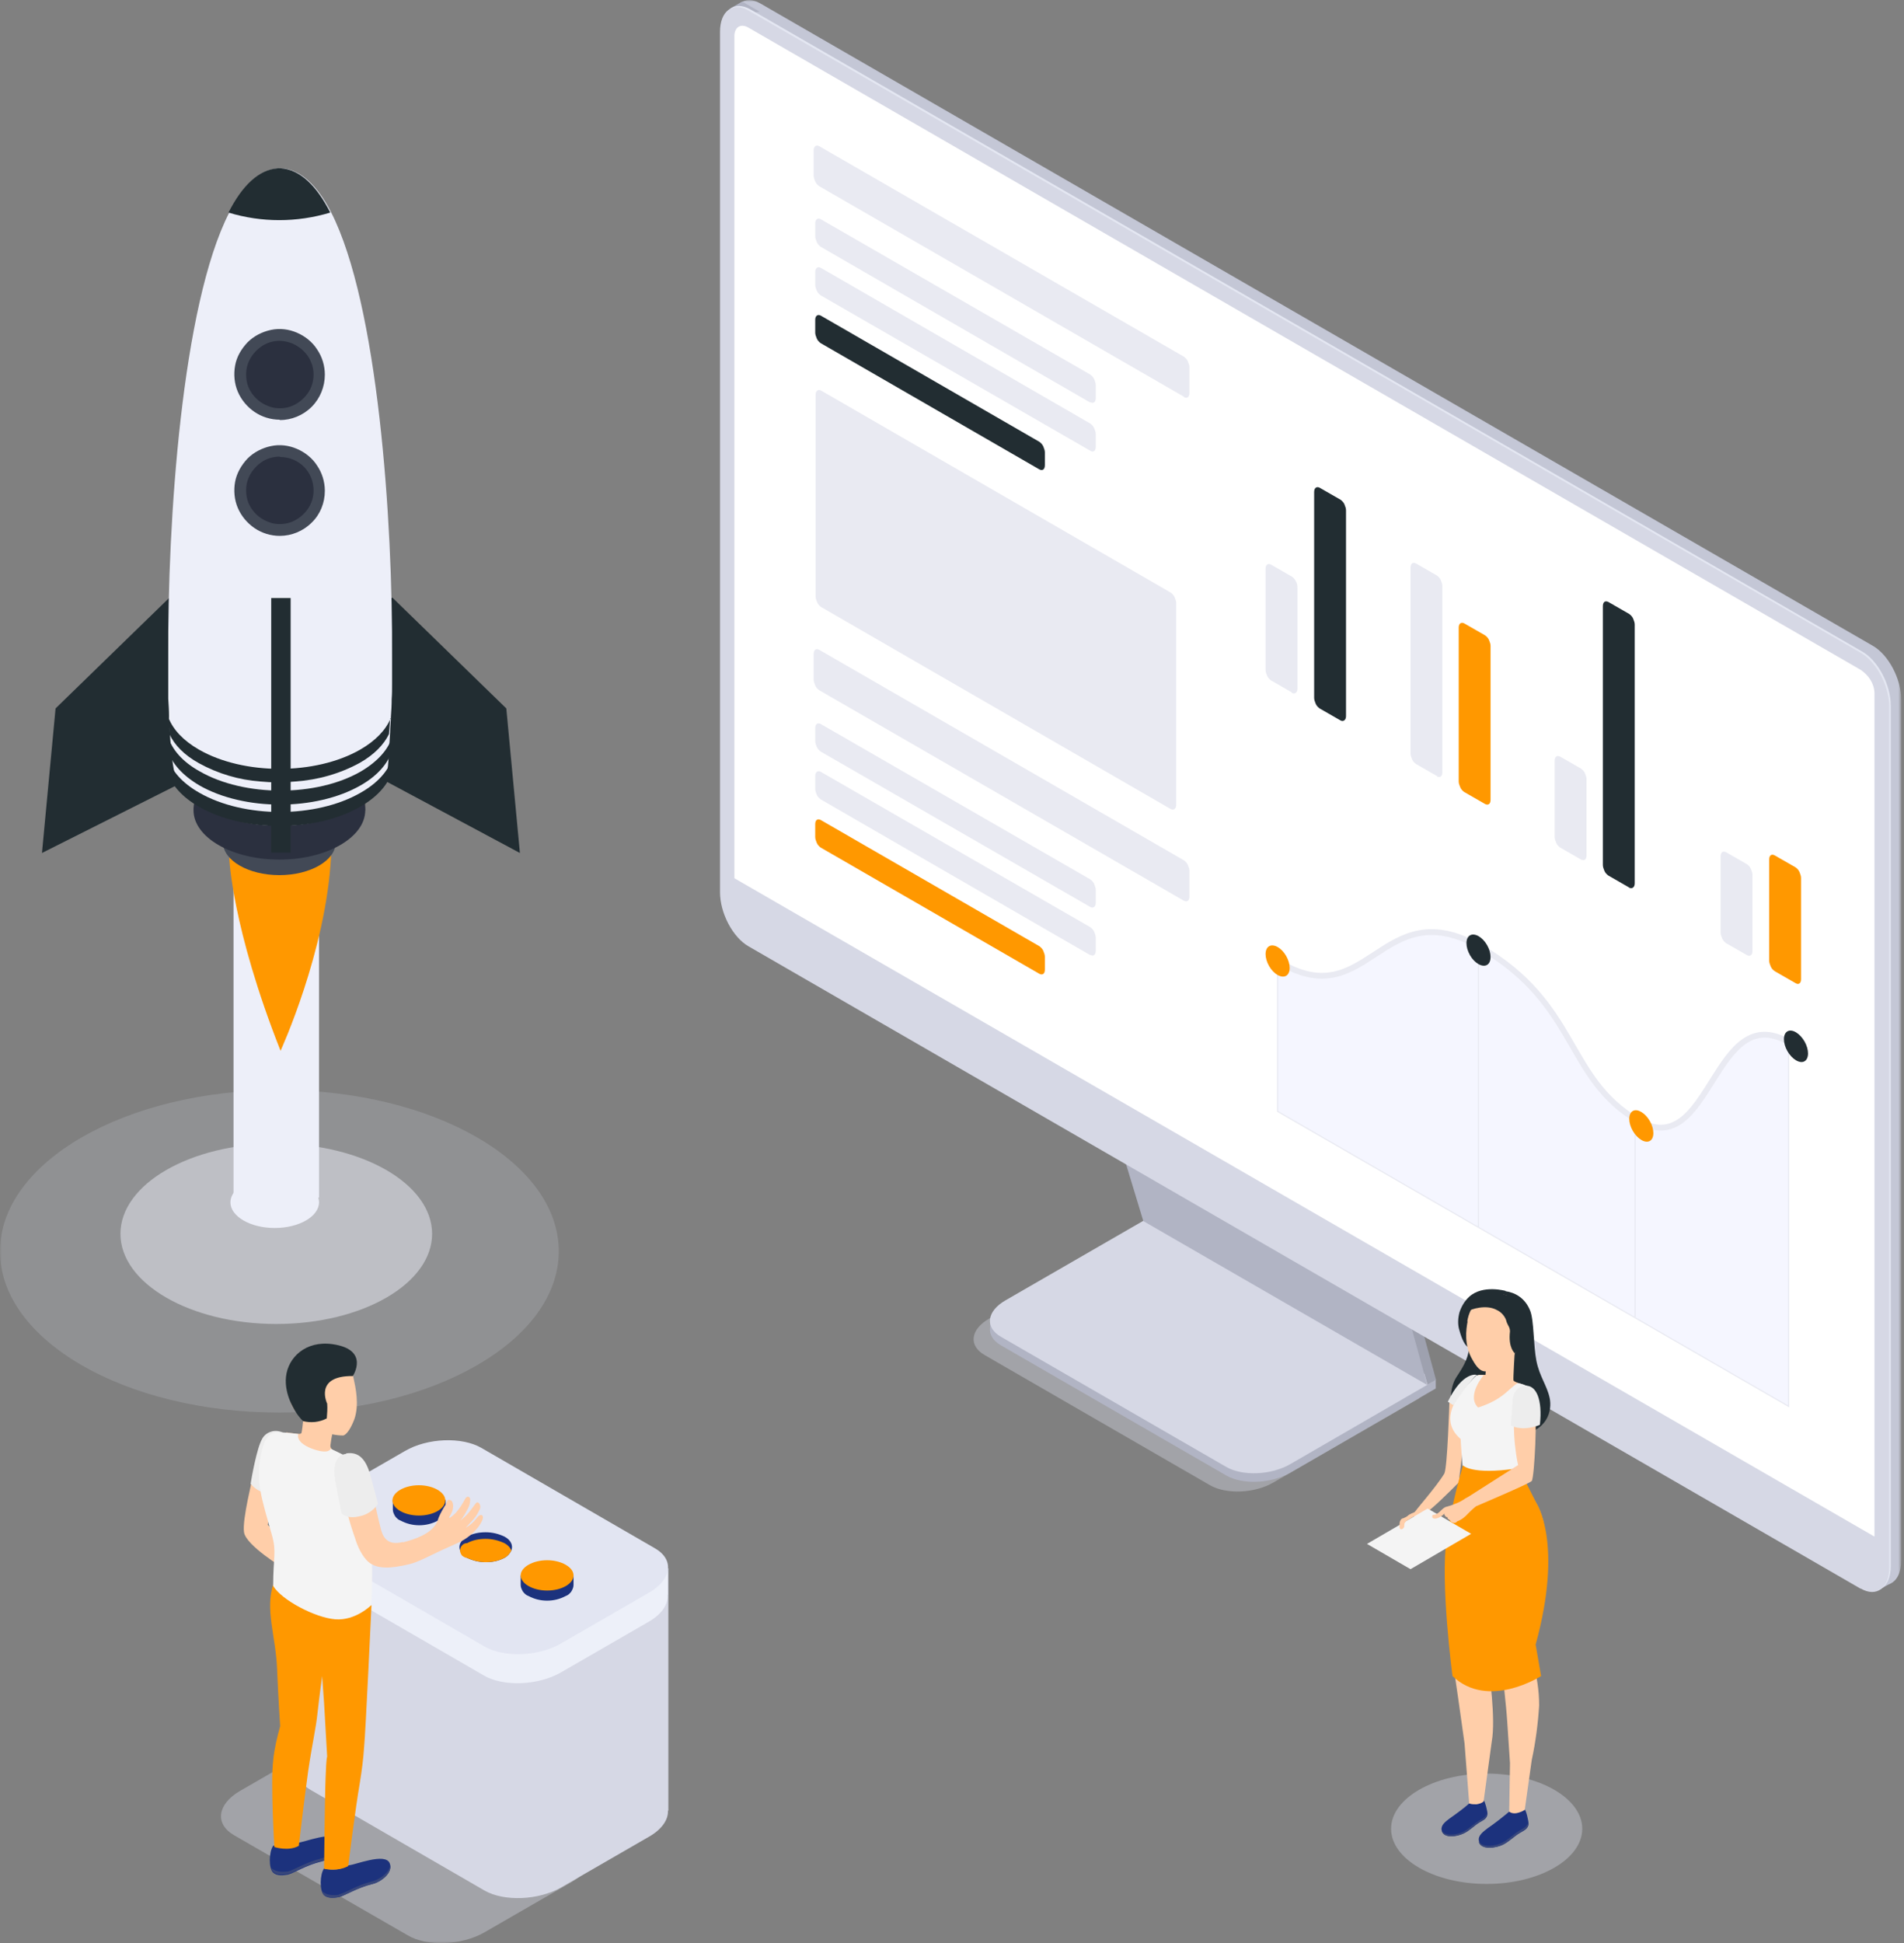<svg width="490" height="500" viewBox="0 0 490 500" fill="none" xmlns="http://www.w3.org/2000/svg">
<rect x="0" y="0" width="490" height="500" fill="#808080" stroke="none"/>
<g clip-path="url(#clip0_223_1610)">
<mask id="mask0_223_1610" style="mask-type:luminance" maskUnits="userSpaceOnUse" x="0" y="0" width="490" height="500">
<path d="M489.2 0H0V500H489.2V0Z" fill="white"/>
</mask>
<g mask="url(#mask0_223_1610)">
<path opacity="0.2" d="M71.9 363.5C111.6 363.5 143.8 344.9 143.8 322C143.8 299.1 111.6 280.5 71.9 280.5C32.2 280.5 0 299.1 0 322C0 344.9 32.2 363.5 71.9 363.5Z" fill="#D6D8E5"/>
<path opacity="0.5" d="M71.1 340.701C93.3 340.701 111.2 330.301 111.2 317.501C111.2 304.701 93.2 294.301 71.1 294.301C49 294.301 31 304.701 31 317.501C31 330.301 49 340.701 71.1 340.701Z" fill="#EDEFF9"/>
<path d="M70.7 316.001C77 316.001 82.1 313.001 82.1 309.401C82.1 305.801 77 302.801 70.7 302.801C64.4 302.801 59.3 305.801 59.3 309.401C59.3 313.001 64.4 316.001 70.7 316.001Z" fill="#EDEFF9"/>
<path d="M82.1 221.699H60.1V308.199H82.1V221.699Z" fill="#EDEFF9"/>
<path d="M59 220.7C59 220.7 59.6 238.5 72.2 270.4C72.2 270.4 84 244.7 85.2 220.2C86.4 195.7 59 220.7 59 220.7Z" fill="#FF9800"/>
<path d="M43.6 153.799L14.3 182.299L10.8 219.499L46.2 201.699L52.6 156.299L43.5 153.699L43.6 153.799Z" fill="#222D32"/>
<path d="M101 153.801L130.3 182.301L133.8 219.501L98.3 200.501L92 156.401L101.1 153.801H101Z" fill="#222D32"/>
<path d="M71.9 225.2C79.9 225.2 86.4 221.4 86.4 216.8C86.4 212.2 79.9 208.4 71.9 208.4C63.9 208.4 57.4 212.2 57.4 216.8C57.4 221.4 63.9 225.2 71.9 225.2Z" fill="#424956"/>
<path d="M49.9 208.401V200.801H94V208.601L49.9 208.301V208.401Z" fill="#494949"/>
<path d="M71.9 221.201C84.1 221.201 94 215.501 94 208.501C94 201.501 84.1 195.801 71.9 195.801C59.7 195.801 49.8 201.501 49.8 208.501C49.8 215.501 59.7 221.201 71.9 221.201Z" fill="#2B303F"/>
<path d="M71.9 212.5C86.8 212.5 98.8 205.5 98.8 197C98.8 188.5 86.7 181.5 71.9 181.5C57.1 181.5 45 188.5 45 197C45 205.5 57.1 212.5 71.9 212.5Z" fill="#EDEFF9"/>
<path d="M100.9 169.301V176.001C100.9 177.401 100.9 178.601 100.8 179.901C100.8 181.501 100.7 183.001 100.6 184.401C100.6 185.801 100.4 187.201 100.4 188.501C100 194.101 100 198.301 99.3 199.901C95.5 208.801 82.6 203.901 76.2 200.701C73.8 199.501 72.3 198.601 72.3 198.601H71.7C71.7 198.601 69.9 199.601 67.1 200.701C60.4 203.401 48.5 208.201 45.2 199.901C44.6 198.401 44 193.501 43.7 188.401C43.4 183.301 43.5 185.701 43.5 184.301C43.5 182.801 43.4 181.401 43.3 179.801C43.3 178.601 43.3 177.301 43.3 175.901V169.201C43.1 134.301 46.8 78.501 59 54.701C62.5 47.801 66.8 43.601 71.8 43.301H72.4C77.4 43.601 81.7 47.801 85.2 54.601C97.3 78.301 101.1 133.901 100.9 169.201V169.301Z" fill="#EDEFF9"/>
<path d="M72 136.4C77.6 136.4 82.2 131.8 82.2 126.2C82.2 120.6 77.6 116 72 116C66.4 116 61.8 120.6 61.8 126.2C61.8 131.8 66.4 136.4 72 136.4Z" fill="#2B303F"/>
<path d="M72 137.899C69.7 137.899 67.4 137.199 65.5 135.899C63.6 134.599 62.1 132.799 61.2 130.699C60.3 128.599 60.1 126.199 60.5 123.999C60.9 121.799 62.1 119.699 63.7 117.999C65.3 116.399 67.4 115.299 69.7 114.799C72 114.299 74.3 114.599 76.4 115.499C78.5 116.399 80.4 117.899 81.6 119.799C82.9 121.699 83.6 123.999 83.6 126.299C83.6 129.399 82.4 132.399 80.2 134.499C78 136.699 75 137.899 72 137.899ZM72 117.499C70.3 117.499 68.6 117.999 67.2 118.999C65.8 119.999 64.7 121.299 64 122.899C63.3 124.499 63.2 126.199 63.5 127.899C63.8 129.599 64.7 131.099 65.9 132.299C67.1 133.499 68.7 134.299 70.3 134.699C72 134.999 73.7 134.899 75.3 134.199C76.9 133.499 78.2 132.399 79.2 130.999C80.2 129.599 80.7 127.899 80.7 126.199C80.7 123.899 79.8 121.699 78.2 120.099C76.6 118.499 74.4 117.599 72.1 117.599L72 117.499Z" fill="#424956"/>
<path d="M72 106.5C77.6 106.5 82.2 101.9 82.2 96.3C82.2 90.7 77.6 86.1 72 86.1C66.4 86.1 61.8 90.7 61.8 96.3C61.8 101.9 66.4 106.5 72 106.5Z" fill="#2B303F"/>
<path d="M72 108.001C69.7 108.001 67.4 107.301 65.5 106.001C63.6 104.701 62.1 102.901 61.2 100.801C60.3 98.701 60.1 96.301 60.5 94.101C60.9 91.801 62.1 89.801 63.7 88.101C65.3 86.501 67.4 85.401 69.7 84.901C72 84.401 74.3 84.701 76.4 85.601C78.5 86.501 80.4 88.001 81.6 89.901C82.9 91.801 83.6 94.101 83.6 96.401C83.6 99.501 82.4 102.501 80.2 104.701C78 106.901 75 108.101 72 108.101V108.001ZM72 87.701C70.3 87.701 68.6 88.201 67.2 89.201C65.8 90.201 64.7 91.501 64 93.101C63.3 94.701 63.2 96.401 63.5 98.101C63.8 99.801 64.7 101.301 65.9 102.501C67.1 103.701 68.7 104.501 70.3 104.901C72 105.201 73.7 105.101 75.3 104.401C76.9 103.701 78.2 102.601 79.2 101.201C80.2 99.801 80.7 98.101 80.7 96.401C80.7 95.301 80.5 94.101 80 93.101C79.6 92.001 78.9 91.101 78.1 90.301C77.3 89.501 76.3 88.901 75.3 88.401C74.2 88.001 73.1 87.701 72 87.701Z" fill="#424956"/>
<path d="M100.9 189.401V193.101C99.9 196.401 97.2 199.601 92.8 202.101C81.3 208.701 62.8 208.701 51.3 202.101C46.9 199.501 44.2 196.401 43.2 193.101V189.401C44.2 192.801 46.9 196.001 51.4 198.501C62.9 205.101 81.5 205.101 92.9 198.501C97.3 195.901 100.1 192.701 101 189.301L100.9 189.401Z" fill="#222D32"/>
<path d="M100.8 195.2C100.8 196.5 100.8 197.8 100.7 199.1C99.6 202.2 96.9 205.2 92.7 207.6C81.2 214.2 62.7 214.2 51.2 207.6C47 205.2 44.3 202.2 43.2 199C43.2 197.8 43.2 196.5 43.2 195.1C44.2 198.4 46.9 201.5 51.3 204C62.8 210.6 81.3 210.6 92.8 204C97.2 201.5 99.9 198.4 100.9 195.2H100.8Z" fill="#222D32"/>
<path d="M100.5 184.901C99.3 187.801 96.7 190.601 92.7 192.901C81.2 199.501 62.7 199.501 51.2 192.901C47.2 190.601 44.6 187.801 43.4 184.801C43.4 186.301 43.6 187.601 43.6 188.901C44.9 191.701 47.4 194.301 51.2 196.401C56.1 199.101 61.5 200.701 67 201.101C70 201.401 73 201.401 76 201.101C81.8 200.701 87.5 199.101 92.6 196.301C96.3 194.201 98.8 191.601 100.1 188.901L100.4 184.801L100.5 184.901Z" fill="#222D32"/>
<path d="M85 54.701C76.4 57.301 67.3 57.301 58.8 54.701C62.3 47.801 66.6 43.601 71.6 43.301H72.2C77.2 43.601 81.5 47.801 85 54.701Z" fill="#222D32"/>
<path d="M74.8 153.9H69.8V219.4H74.8V153.9Z" fill="#222D32"/>
<path opacity="0.4" d="M311.4 382.2L253.4 348.7C249.2 346.3 249.7 342.1 254.6 339.3L292.2 317.6L365.3 359.8L327.7 381.5C322.9 384.3 315.6 384.6 311.4 382.2Z" fill="#D6D8E5"/>
<path d="M315.6 379.7L257.6 346.2C253.4 343.8 253.9 339.6 258.8 336.8L296.4 315.1L369.5 357.3L332 379C327.1 381.8 319.8 382.1 315.6 379.7Z" fill="#B1B4C4"/>
<path d="M369.5 357.3V355.1L366.1 357L369.5 357.3Z" fill="#B1B4C4"/>
<path d="M254.8 342.2V340L258.3 341.4L254.8 342.2Z" fill="#B1B4C4"/>
<path d="M315.6 377.5L257.6 344C253.4 341.6 253.9 337.4 258.8 334.6L296.4 312.9L369.5 355.1L332 376.8C327.1 379.6 319.8 379.9 315.6 377.5Z" fill="#D6D8E5"/>
<path d="M296.6 313L287.5 283L361.5 325.4L369.6 355.2L296.6 313.1V313Z" fill="#9EA1AF"/>
<path d="M367.4 356.3L369.5 355.1L366.3 352.6L367.4 356.4V356.3Z" fill="#9EA1AF"/>
<path d="M294.2 314.1L285.1 284.1L359.1 326.5L367.3 356.4L294.2 314.2V314.1Z" fill="#B1B4C4"/>
<path d="M482 407L195.7 241.7C191.7 239.4 188.4 233.2 188.4 227.8V6.4C188.4 1 191.7 -1.4 195.7 0.9L482 166.2C486 168.5 489.3 174.7 489.3 180.1V401.5C489.3 406.9 486 409.3 482 407Z" fill="#C4C7D6"/>
<path d="M483.4 409.2L486.6 407.4L485.2 398L483.4 409.2Z" fill="#C4C7D6"/>
<path d="M187.9 2.2L191 0.4L195.5 3C195.5 3 190.7 3.7 190.6 3.7C190.5 3.7 187.9 2.2 187.9 2.2Z" fill="#B1B4C4"/>
<path d="M479.3 408.5L193.1 243.2C189.1 240.9 185.8 234.7 185.8 229.3V7.9C185.8 2.5 189 0.1 193.1 2.4L479.3 167.7C483.3 170 486.6 176.2 486.6 181.6V403C486.6 408.3 483.4 410.8 479.3 408.5Z" fill="#E4E7F2"/>
<path d="M478.8 408.801L192.6 243.501C188.6 241.201 185.3 235.001 185.3 229.601V8.201C185.3 2.801 188.6 0.401 192.6 2.701L478.9 168.001C482.9 170.301 486.2 176.501 486.2 181.901V403.301C486.2 408.701 482.9 411.101 478.9 408.801H478.8Z" fill="#D6D8E5"/>
<path d="M482.2 395.3L189 226V9.1C189.1 6.9 190.7 6 192.6 7.1L478.9 172.4C479.9 173.1 480.7 173.9 481.4 175C482 176 482.4 177.2 482.4 178.4V395.4L482.2 395.3Z" fill="white"/>
<path d="M304.7 102.101L210.8 47.901C210.4 47.601 210 47.201 209.8 46.701C209.6 46.201 209.4 45.701 209.4 45.201V38.701C209.4 37.701 210 37.201 210.8 37.601L304.7 91.801C305.1 92.101 305.5 92.501 305.7 93.001C305.9 93.501 306.1 94.001 306.1 94.501V101.101C306.1 102.201 305.5 102.601 304.7 102.201V102.101Z" fill="#E9EAF2"/>
<path d="M280.6 103.6L211.2 63.5C210.8 63.2 210.4 62.8 210.2 62.3C210 61.8 209.8 61.3 209.8 60.8V57.5C209.8 56.5 210.4 56 211.2 56.4L280.6 96.4C281 96.7 281.4 97.1 281.6 97.6C281.8 98.1 282 98.6 282 99.1V102.4C282 103.5 281.4 103.9 280.6 103.5V103.6Z" fill="#E9EAF2"/>
<path d="M280.6 116L211.2 76C210.8 75.7 210.4 75.3 210.2 74.8C210 74.3 209.8 73.8 209.8 73.3V70C209.8 69 210.4 68.5 211.2 68.9L280.6 109C281 109.3 281.4 109.7 281.6 110.2C281.8 110.7 282 111.2 282 111.7V115C282 116 281.4 116.5 280.6 116Z" fill="#E9EAF2"/>
<path d="M267.5 120.801L211.2 88.301C210.8 88.001 210.4 87.601 210.2 87.101C210 86.601 209.8 86.101 209.8 85.601V82.301C209.8 81.301 210.4 80.801 211.2 81.201L267.5 113.701C267.9 114.001 268.3 114.401 268.5 114.901C268.7 115.401 268.9 115.901 268.9 116.401V119.701C268.9 120.801 268.3 121.201 267.5 120.801Z" fill="#222D32"/>
<path d="M304.7 231.8L210.8 177.6C210.4 177.3 210 176.9 209.8 176.4C209.6 175.9 209.4 175.4 209.4 174.9V168.3C209.4 167.2 210 166.8 210.8 167.2L304.7 221.4C305.1 221.7 305.5 222.1 305.7 222.6C305.9 223.1 306.1 223.6 306.1 224.1V230.7C306.1 231.8 305.5 232.2 304.7 231.8Z" fill="#E9EAF2"/>
<path d="M280.6 233.4L211.2 193.4C210.8 193.1 210.4 192.7 210.2 192.2C210 191.7 209.8 191.2 209.8 190.7V187.4C209.8 186.3 210.4 185.9 211.2 186.3L280.6 226.3C281 226.6 281.4 227 281.6 227.5C281.8 228 282 228.5 282 229V232.3C282 233.3 281.4 233.8 280.6 233.4Z" fill="#E9EAF2"/>
<path d="M280.6 245.801L211.2 205.701C210.8 205.401 210.4 205.001 210.2 204.501C210 204.001 209.8 203.501 209.8 203.001V199.701C209.8 198.701 210.4 198.201 211.2 198.601L280.6 238.601C281 238.901 281.4 239.301 281.6 239.801C281.8 240.301 282 240.801 282 241.301V244.601C282 245.701 281.4 246.201 280.6 245.701V245.801Z" fill="#E9EAF2"/>
<path d="M267.5 250.599L211.2 218.099C210.8 217.799 210.4 217.399 210.2 216.899C210 216.399 209.8 215.899 209.8 215.399V212.099C209.8 210.999 210.4 210.599 211.2 210.999L267.5 243.499C267.9 243.799 268.3 244.199 268.5 244.699C268.7 245.199 268.9 245.699 268.9 246.199V249.499C268.9 250.599 268.3 250.999 267.5 250.599Z" fill="#FF9800"/>
<path d="M329.8 247.9C329.8 247.9 340.2 256.6 355.1 244.7C365.8 235.9 375.3 240.9 380.6 243.9C385.9 246.9 393.6 248.7 408.2 275.2C408.2 275.2 413 283.5 420.8 288C428.7 292.5 432.4 290.3 438.6 281C444.8 271.7 448.8 261.4 460.2 268.1V361.8L328.7 285.9V247.2L329.7 247.8L329.8 247.9Z" fill="#F5F6FF"/>
<path d="M301.3 208.199L211.3 156.199C210.9 155.899 210.5 155.499 210.3 154.999C210.1 154.499 209.9 153.999 209.9 153.499V101.599C209.9 100.599 210.5 100.099 211.3 100.499L301.3 152.499C301.7 152.799 302.1 153.199 302.3 153.699C302.5 154.199 302.7 154.699 302.7 155.199V207.099C302.7 208.099 302.1 208.599 301.3 208.199Z" fill="#E9EAF2"/>
<path d="M328.8 245.801V286.001L460.3 361.901V268.201" stroke="#E9EAF2" stroke-width="0.3" stroke-miterlimit="10"/>
<path d="M380.5 244.5V315.8" stroke="#E9EAF2" stroke-width="0.3" stroke-miterlimit="10"/>
<path d="M420.8 289.5V338.9" stroke="#E9EAF2" stroke-width="0.3" stroke-miterlimit="10"/>
<path d="M328.8 247.299C352.1 261.799 355.4 229.099 380.9 243.699C406.3 258.399 402.8 277.499 421.6 288.399C440.4 299.199 440.8 256.899 460.4 268.199" stroke="#E9EAF2" stroke-width="1.5" stroke-miterlimit="10"/>
<path d="M382.7 248.301C383.9 247.601 383.9 245.301 382.7 243.201C381.5 241.101 379.5 240.001 378.3 240.701C377.1 241.401 377.1 243.701 378.3 245.801C379.5 247.901 381.5 249.001 382.7 248.301Z" fill="#222D32"/>
<path d="M464.4 273.099C465.6 272.399 465.6 270.099 464.4 267.999C463.2 265.899 461.2 264.699 460 265.399C458.8 266.099 458.8 268.399 460 270.499C461.2 272.599 463.2 273.799 464.4 273.099Z" fill="#222D32"/>
<path d="M424.6 293.599C425.8 292.899 425.8 290.599 424.6 288.499C423.4 286.399 421.4 285.199 420.2 285.899C419 286.599 419 288.899 420.2 290.999C421.4 293.099 423.4 294.299 424.6 293.599Z" fill="#FF9800"/>
<path d="M331 251.1C332.2 250.4 332.2 248.1 331 246C329.8 243.9 327.8 242.8 326.6 243.5C325.4 244.2 325.4 246.5 326.6 248.6C327.8 250.7 329.8 251.8 331 251.1Z" fill="#FF9800"/>
<path d="M332.5 178.2L327.1 175.1C326.7 174.8 326.3 174.4 326.1 173.9C325.9 173.4 325.7 172.9 325.7 172.4V146.4C325.7 145.3 326.3 144.9 327.1 145.3L332.5 148.4C332.9 148.7 333.3 149.1 333.5 149.6C333.8 150.1 333.9 150.6 333.9 151.1V177.2C333.9 178.3 333.2 178.7 332.4 178.3L332.5 178.2Z" fill="#E9EAF2"/>
<path d="M345 185.399L339.6 182.299C339.2 181.999 338.8 181.599 338.6 181.099C338.4 180.599 338.2 180.099 338.2 179.599V126.599C338.2 125.599 338.8 125.099 339.6 125.499L345 128.599C345.4 128.899 345.8 129.299 346 129.799C346.2 130.299 346.4 130.799 346.4 131.299V184.299C346.4 185.299 345.7 185.799 345 185.399Z" fill="#222D32"/>
<path d="M369.8 199.699L364.4 196.599C364 196.299 363.6 195.899 363.4 195.399C363.2 194.899 363 194.399 363 193.899V146.099C363 144.999 363.6 144.599 364.4 144.999L369.8 148.099C370.2 148.399 370.6 148.799 370.8 149.299C371 149.799 371.2 150.299 371.2 150.799V198.699C371.2 199.799 370.6 200.199 369.8 199.799V199.699Z" fill="#E9EAF2"/>
<path d="M382.2 206.9L376.8 203.8C376.4 203.5 376 203.1 375.8 202.6C375.6 202.1 375.4 201.6 375.4 201.1V161.5C375.4 160.5 376 160 376.8 160.4L382.2 163.5C382.6 163.8 383 164.2 383.2 164.7C383.4 165.2 383.6 165.7 383.6 166.2V205.8C383.6 206.9 383 207.3 382.2 206.9Z" fill="#FF9800"/>
<path d="M406.9 221.2L401.5 218.1C401.1 217.8 400.7 217.4 400.5 216.9C400.3 216.4 400.1 215.9 400.1 215.4V195.8C400.1 194.7 400.7 194.3 401.5 194.7L406.9 197.8C407.3 198.1 407.7 198.5 407.9 199C408.1 199.5 408.3 200 408.3 200.5V220.1C408.3 221.2 407.7 221.6 406.9 221.2Z" fill="#E9EAF2"/>
<path d="M419.3 228.4L413.9 225.3C413.5 225 413.1 224.6 412.9 224.1C412.7 223.6 412.5 223.1 412.5 222.6V156C412.5 154.9 413.1 154.5 413.9 154.9L419.3 158C419.7 158.3 420.1 158.7 420.3 159.2C420.5 159.7 420.7 160.2 420.7 160.7V227.3C420.7 228.4 420 228.8 419.2 228.4H419.3Z" fill="#222D32"/>
<path d="M449.6 245.8L444.2 242.7C443.8 242.4 443.4 242 443.2 241.5C443 241 442.8 240.5 442.8 240V220.4C442.8 219.3 443.4 218.9 444.2 219.3L449.6 222.4C450 222.7 450.4 223.1 450.6 223.6C450.8 224.1 451 224.6 451 225.1V244.7C451 245.8 450.4 246.2 449.6 245.8Z" fill="#E9EAF2"/>
<path d="M462.1 253.001L456.7 249.901C456.3 249.601 455.9 249.201 455.7 248.701C455.5 248.201 455.3 247.701 455.3 247.201V221.201C455.3 220.101 455.9 219.701 456.7 220.101L462.1 223.201C462.5 223.501 462.9 223.901 463.1 224.401C463.3 224.901 463.5 225.401 463.5 225.901V252.001C463.5 253.001 462.9 253.501 462.1 253.001Z" fill="#FF9800"/>
<path opacity="0.4" d="M104.9 498L60.3 472.3C55.2 469.4 55.9 464.3 61.7 460.9L84.4 447.8C90.2 444.4 99 444 104.1 447L148.7 472.8C153.8 475.7 153.1 480.8 147.3 484.2L124.6 497.3C118.8 500.6 109.9 501 104.9 498Z" fill="#D6D8E5"/>
<path d="M172 465.9V403.6L76.7 392.9V455.6C76.7 457.5 77.7 459.4 80.1 460.7L124.7 486.5C129.8 489.4 138.6 489 144.4 485.7L167.1 472.6C170.4 470.7 172 468.2 171.9 466L172 465.9Z" fill="#D6D8E5"/>
<path d="M171.9 410.4V403.6H164.6L123.9 380.1C118.8 377.2 110 377.5 104.2 380.9L81.5 394C81.1 394.2 80.7 394.5 80.3 394.8L76.6 392.9V400.3C76.6 402.2 77.6 404 80 405.4L124.6 431.2C129.7 434.1 138.5 433.7 144.3 430.4L167 417.3C170.4 415.3 172 412.8 171.8 410.4H171.9Z" fill="#EDF0F9"/>
<path d="M124.7 423.7L80.1 397.9C75 395 75.7 389.9 81.5 386.5L104.2 373.4C110 370 118.9 369.7 123.9 372.6L168.5 398.4C173.6 401.3 172.9 406.4 167.1 409.8L144.4 422.9C138.6 426.3 129.7 426.6 124.7 423.7Z" fill="#E2E5F2"/>
<path d="M114.7 388.5V386H113.2L112.7 385.7C111.2 384.9 109.6 384.5 107.9 384.5C106.2 384.5 104.6 384.9 103.1 385.7C102.8 385.9 102.5 386.1 102.3 386.3L101.1 386V388.5C101.1 389.1 101.4 389.7 101.7 390.2C102.1 390.7 102.5 391.1 103.1 391.3C104.6 392.1 106.2 392.5 107.9 392.5C109.6 392.5 111.2 392.1 112.7 391.3C113.3 391.1 113.7 390.7 114.1 390.2C114.5 389.7 114.7 389.1 114.7 388.5Z" fill="#1C327D"/>
<path d="M107.8 389.999C111.6 389.999 114.6 388.199 114.6 386.099C114.6 383.999 111.5 382.199 107.8 382.199C104.1 382.199 101 383.999 101 386.099C101 388.199 104.1 389.999 107.8 389.999Z" fill="#FF9800"/>
<path d="M131.6 399.001C131.2 399.801 130.6 400.501 129.8 400.901C128.3 401.701 126.7 402.001 125 402.001C123.3 402.001 121.7 401.601 120.2 400.901C119.4 400.501 118.7 399.801 118.4 399.001C117.9 397.701 118.5 396.401 120.2 395.401C121.7 394.601 123.3 394.301 125 394.301C126.7 394.301 128.3 394.701 129.8 395.401C131.5 396.301 132.1 397.701 131.6 399.001Z" fill="#1C327D"/>
<path d="M131.6 399C131.2 399.8 130.6 400.5 129.8 400.9C128.3 401.7 126.7 402 125 402C123.3 402 121.7 401.6 120.2 400.9C119.7 400.9 119.3 400.6 118.9 400.3C118.6 399.9 118.4 399.5 118.4 399C118.4 398.5 118.6 398 118.9 397.7C119.2 397.3 119.7 397.1 120.2 397.1C121.7 396.3 123.3 396 125 396C126.7 396 128.3 396.4 129.8 397.1C130.6 397.5 131.3 398.2 131.6 399Z" fill="#FF9800"/>
<path d="M147.6 407.9V405.4H146.1L145.6 405.1C144.1 404.3 142.5 403.9 140.8 403.9C139.1 403.9 137.5 404.3 136 405.1C135.7 405.3 135.4 405.5 135.2 405.7L134 405.4V407.9C134 408.5 134.3 409.1 134.6 409.6C135 410.1 135.4 410.5 136 410.7C137.5 411.5 139.1 411.9 140.8 411.9C142.5 411.9 144.1 411.5 145.6 410.7C146.2 410.5 146.6 410.1 147 409.6C147.3 409.1 147.6 408.5 147.6 407.9Z" fill="#1C327D"/>
<path d="M140.8 409.3C144.6 409.3 147.6 407.5 147.6 405.4C147.6 403.3 144.5 401.5 140.8 401.5C137.1 401.5 134 403.3 134 405.4C134 407.5 137.1 409.3 140.8 409.3Z" fill="#FF9800"/>
<path d="M65.3 378.5C65 380.8 62.3 390.9 62.8 394.3C63.3 397.7 72.9 403.5 72.9 403.5L74.2 397.6L68.9 392.4L70.3 382.6L65.2 378.4L65.3 378.5Z" fill="#FFCEA9"/>
<path d="M72.7 368.601C71.8 368.201 70.7 368.101 69.8 368.401C68.8 368.701 68 369.301 67.5 370.201C66.1 372.501 64.7 380.501 64.5 381.801C64.5 381.801 66.5 384.501 69.4 384.101L72.8 368.601H72.7Z" fill="#EDEDED"/>
<path d="M83.5 480.801C85.6 481.401 87.8 481.101 89.7 480.001C91.2 480.001 99.2 476.601 100.3 479.501C101.3 482.001 97.8 484.401 95.9 484.801C91.8 485.801 88.8 487.801 87.2 488.201C86 488.401 84.4 488.601 83.4 487.701C82.2 486.601 82.3 482.301 83.4 480.801H83.5Z" fill="#1C327D"/>
<path d="M87.2 487.5C88.8 487.2 91.8 485.1 95.9 484.1C97.5 483.7 100.2 482 100.4 480C100.8 482.3 97.6 484.4 95.9 484.8C91.8 485.8 88.8 487.8 87.2 488.2C86 488.4 84.4 488.6 83.4 487.7C83.1 487.4 83 487.1 82.9 486.7C83.5 487.2 84.2 487.5 84.9 487.6C85.6 487.7 86.4 487.7 87.1 487.6L87.2 487.5Z" fill="#38477B"/>
<path d="M70.5 474.9C72.6 475.5 74.8 475.2 76.6 474.2C78.1 474.2 86.1 470.8 87.2 473.7C88.2 476.2 84.7 478.6 82.8 479C78.7 480 75.7 482 74.1 482.4C72.9 482.6 71.3 482.8 70.3 481.9C69.1 480.8 69.2 476.5 70.3 475L70.5 474.9Z" fill="#1C327D"/>
<path d="M74.1 481.6C75.7 481.2 78.7 479.2 82.8 478.2C84.4 477.8 87 476.1 87.3 474.1C87.7 476.4 84.5 478.5 82.8 478.9C78.7 479.9 75.7 481.9 74.1 482.2C72.9 482.4 71.3 482.6 70.3 481.7C70 481.4 69.9 481.1 69.8 480.7C70.4 481.2 71.1 481.5 71.8 481.6C72.5 481.7 73.3 481.7 74 481.6H74.1Z" fill="#38477B"/>
<path d="M70.3 453C70.6 450 71.3 447.1 72.1 444.2C72.1 444.2 71.6 436.6 71.3 429.4C71 421.2 68.1 414 70.4 407.5L95.6 413.1C95.6 413.1 94.1 445.7 93.7 449.6C93.5 452.7 93.1 455.7 92.6 458.8C91.5 465.1 89.6 480.2 89.6 480.2C86.9 481.7 83.4 480.9 83.4 480.9C83.4 480.9 83.6 461.9 83.8 457.3C84 451.7 84.2 452.1 84.2 452.1L83.4 438.2L82.9 431.3C82.9 431.3 82.2 436.4 81.7 440.9C81.3 444.8 80.4 448.4 79.3 455.8C78.4 462.2 76.9 475 76.9 475C74.2 476.5 70.6 475.3 70.6 475.3C70.6 475.3 69.6 458.6 70.3 453.1V453Z" fill="#FF9800"/>
<path d="M74 368.7C75.9 368.8 77.4 369.3 77.6 368.7C77.8 367.7 77.9 366.7 78 365.7C77.8 365.1 77.6 364.5 77.6 364.5C75.2 363 74.4 360.4 74.1 357.4C73.6 352.2 76.4 347.7 81.6 347.1C86.5 346.6 90.1 350 91 354.7C91.5 357 92.5 361.4 91.2 365.2C90.4 367.3 89.4 369 88.4 369.4C87.4 369.4 86.5 369.3 85.5 369.1C85.5 369.1 85.2 370.5 85.1 371.5C84.9 372.4 85 372.9 86.8 374C88.6 375.1 84 377.5 81 377.3C78 377.1 74.6 375.3 73.6 373.3C72.5 371.1 72.6 368.5 74 368.6V368.7Z" fill="#FFCEA9"/>
<path d="M76.8 369C76.3 370.3 77.6 372 81.2 373.1C84.8 374.2 85.1 372.8 85.1 372.8C87.5 373.9 89.8 375.1 92.1 376.4C94.3 377.9 95.2 382.3 95.5 389.7C95.8 398.3 95.9 411 95.5 413.1C95.5 413.1 91.5 417.1 86.3 416.7C81.1 416.3 72.4 411.7 70.3 408.1C70.3 400.6 71.2 399.4 70 395.1C67.2 385.2 65.8 381.1 67.1 374.6C68.2 369.2 69.8 368.5 71.9 368.6C73.5 368.6 75 368.8 76.6 369H76.8Z" fill="#F4F4F4"/>
<path d="M103.7 396.8C99.4 397.9 98.4 395.2 97.9 393C96.5 387.6 95.8 382.8 94.8 379.7C93.6 376.1 92.4 375.5 90.6 374.8C88.6 374 86.8 375.7 87.5 380.3C88.3 385.6 89.6 390.8 91.4 395.9C91.9 397.6 93.1 400.5 94.9 402C97.1 403.8 100.4 403.7 105.4 402.5C107.5 402 109.9 400.7 113.9 398.8C115 398.3 115.8 398 117.9 397C120 396.1 121.8 394.6 123.2 392.8C124.3 391.2 124.4 390.5 124.2 390.1C124 389.7 123.4 389.8 122.9 390.4C122.1 391.5 121 392.5 119.8 393.2C119.8 393.2 121.1 391.8 121.9 390.9C122.6 390.1 123.1 389.2 123.5 388.3C123.9 387.4 123.1 386.1 122.5 386.8C121.9 387.5 121.6 388.1 120.5 389.4C119.9 390.1 119.2 390.7 118.5 391.3C119.2 390.4 119.8 389.4 120.3 388.4C120.8 387.6 121 386.7 121 385.8C121 385.3 120.3 384.7 119.7 385.7C119.1 386.9 118.3 388.1 117.4 389.2C116.4 390.2 115.6 390.8 115.6 390.5C115.6 390.2 116.2 389.7 116.5 388.5C116.8 387.3 116.5 386.1 115.8 386C115.1 385.9 115.3 385.9 114.8 387C114.1 388.1 113.4 389.3 112.9 390.5C112.6 391.6 112 392.7 111.1 393.5C110 394.6 107.7 395.9 103.7 396.9V396.8Z" fill="#FFCEA9"/>
<path d="M89.1 374C91.9 373.6 93.9 374.9 95.2 379.2C96.4 383.5 97.3 387 97.3 387C96.2 388.6 94.5 389.8 92.5 390.2C89.1 391 87.9 389.4 87.9 389.4C87.9 389.4 87 384.9 86.4 381.8C85.8 378.7 85.6 374.6 89.1 374.1V374Z" fill="#EDEDED"/>
<path d="M90.8 354.1C90.8 354.1 95.3 347.3 85.6 345.9C78.6 344.9 74.1 349.4 73.6 354.3C73.1 359 76 363.8 78 365.7C80 366.2 82.2 366 84.1 365C84.2 363.7 84.3 362.5 84.2 361.2C84.2 361.2 80.7 354 90.8 354.1Z" fill="#222D32"/>
<path opacity="0.4" d="M382.6 484.8C396.2 484.8 407.2 478.4 407.2 470.6C407.2 462.8 396.2 456.4 382.6 456.4C369 456.4 358 462.8 358 470.6C358 478.4 369 484.8 382.6 484.8Z" fill="#D6D8E5"/>
<path d="M382.4 333.399C383.4 331.799 391.2 330.699 393.8 337.299C394.8 339.799 394.6 346.199 395.4 350.199C396.2 354.199 398.1 356.499 398.8 359.699C399.5 362.899 398.4 368.399 390.5 369.399C382.7 370.399 376.6 367.599 374.8 365.099C372.9 362.599 372.9 357.299 374.8 354.399C376.7 351.499 378.2 349.199 378.1 345.499L382.4 333.399Z" fill="#222D32"/>
<path d="M387.5 332.201C387.5 332.201 381.6 330.501 378.1 333.701C376.9 334.801 376.1 336.201 375.6 337.701C375.2 339.201 375.1 340.901 375.6 342.401C376.1 344.201 377 346.801 378.5 346.901C380 347.001 387.5 332.201 387.5 332.201Z" fill="#222D32"/>
<path d="M389.8 348.199C389.8 348.199 389.4 354.699 389.5 355.199C389.6 355.699 392.1 356.199 392.7 356.699C393.4 357.199 389.1 363.899 387 364.899C384.9 365.899 378.2 363.399 377.7 360.099C377.3 356.999 379.6 354.699 380.5 353.799C381.1 353.799 381.7 353.799 382.3 353.799L382.5 350.599C385.4 349.699 389.7 348.199 389.7 348.199H389.8Z" fill="#FFCEA9"/>
<path d="M374 360.5C374 360.3 373 360.8 373 360.9C373 361 372.5 377.7 371.7 379.2C369.6 382.7 364.1 388.8 363.9 389.4C363.5 391.4 364.7 389.6 366.6 389.4C367.7 389.3 374 382.9 375.4 381.5V381.4L375.6 381.2C375.6 380.7 375.6 380.3 375.6 379.8C378.2 361.6 375 360.4 373.9 360.5H374Z" fill="#FFCEA9"/>
<path d="M390.6 355.9C392.4 356.2 394.5 357.2 394.8 358.2C395.6 361.8 395.4 365.6 394.3 369.1C392.7 373.3 391.6 376 390.7 377.8C390.7 377.8 382.8 381.2 376.4 377.2C376.4 377.2 376 372.7 375.9 370.3C370 365.2 375 358.8 380 353.9C380.6 353.9 381.2 353.9 381.8 353.9C381.8 353.9 377.3 359.2 380.4 362.2C387 360.1 388.4 357.1 390.5 356L390.6 355.9Z" fill="#F4F4F4"/>
<path d="M377.6 340.1C378.2 335.9 381.3 332.7 385.6 333C387.3 333 389 333.7 390.4 334.8C391.8 335.9 392.7 337.4 393.2 339.1C393.7 340.8 393.6 342.6 393 344.2C392.4 345.8 391.3 347.2 389.8 348.2C389.7 348.8 389.4 349.4 389.1 350C387.6 351.8 383.5 352.9 382.2 352.9C381 352.9 380 351.8 379 350C376.7 346.2 377.3 342.1 377.7 340L377.6 340.1Z" fill="#FFCEA9"/>
<path d="M386.9 333.101C389.9 333.701 392.4 334.501 393.3 337.501C393.9 339.601 394.6 343.501 393.9 345.101L393.5 346.301L389.8 348.201C389.8 348.201 388.1 346.801 388.6 342.601C388.6 342.001 388.4 341.501 388.1 341.001C387.9 340.601 387.7 340.201 387.6 339.701C387.2 338.601 386.3 337.601 385.2 337.101C382.5 335.601 378.5 336.901 377.9 337.401C378.7 335.701 380 334.401 381.6 333.601C383.2 332.801 385.1 332.601 386.9 333.001V333.101Z" fill="#222D32"/>
<path d="M392.4 465.699C390.9 466.899 388.5 466.099 388.4 466.199C386.6 467.699 384.7 469.199 382.8 470.499C381.8 471.299 380.3 472.299 380.6 473.699C381.1 476.299 385.2 475.499 386.8 474.699C388.4 473.899 389.6 472.599 391.1 471.699C392.1 471.099 393.2 470.699 393.4 469.399C393.4 468.599 392.7 465.699 392.4 465.699Z" fill="#1C327D"/>
<path d="M393.3 468.801C393.1 470.101 392.1 470.401 391 471.101C389.5 472.001 388.2 473.401 386.6 474.201C385 475.001 381.5 475.601 380.5 473.801C381 476.301 385.1 475.501 386.7 474.701C388.2 473.901 389.5 472.601 391 471.701C392.1 471.001 393.1 470.701 393.3 469.401C393.3 469.201 393.3 469.001 393.3 468.801Z" fill="#38477B"/>
<path d="M381.7 463.5C380.3 464.7 378.2 464 378.1 464.1C376.5 465.5 374.7 466.8 373 468C372.1 468.7 370.8 469.6 371 470.9C371.4 473.3 375.2 472.5 376.7 471.8C378.2 471.1 379.3 469.9 380.7 469C381.7 468.4 382.6 468.1 382.8 466.9C382.9 466.2 382.1 463.4 381.9 463.4L381.7 463.5Z" fill="#1C327D"/>
<path d="M382.6 466.5C382.4 467.7 381.5 468 380.5 468.6C379.1 469.5 377.9 470.7 376.5 471.4C375.1 472.1 371.9 472.7 371 471C371.5 473.3 375.2 472.6 376.6 471.8C378 471.1 379.2 469.9 380.5 469C381.5 468.4 382.4 468.1 382.6 466.9C382.6 466.7 382.6 466.6 382.6 466.4V466.5Z" fill="#38477B"/>
<path d="M373.4 392.1C374.1 386.8 376 379.1 376 379.1C377.8 380 379.8 380.5 381.9 380.6C384.9 380.6 387.9 380.3 390.8 379.7C391.8 381.4 392.8 383 393.9 384.5C395.4 386.6 398.4 391.3 397.7 399.4C397.2 404.7 394.3 427.2 394.3 427.2C395.5 431 396.1 434.9 396.1 438.9C395.8 443.6 395.2 448.3 394.2 452.9L392.4 465.7C392.4 465.7 390 467.4 388.4 466.2L388.6 453.7C388.4 450.6 388.1 446.1 387.9 443.2C387.6 438.5 386.7 431.1 386.5 429.2C386.3 427.3 385.7 424.1 385.4 420.4C385.1 416.8 383.8 398.2 383.8 398.2L383.6 401.7C383.6 401.7 383.4 407.3 382.6 414.3C381.8 421.3 381.5 424.3 381.5 424.3C382.3 425.7 382.8 427.2 383.1 428.8C383.2 430.3 385 442.2 383.9 448.2L381.8 463.6C381.3 464 380.7 464.2 380 464.3C379.4 464.3 378.7 464.3 378.1 464.1L376.9 448.6C376.1 442.7 374.3 430.2 374 428.6C373.4 425.3 373 422 372.9 418.7C372.5 412 372.6 397.4 373.3 392.1H373.4Z" fill="#FFCEA9"/>
<path d="M390.8 377.7L395.4 386.8C395.4 386.8 402.401 397 395.201 423.2L396.6 431.3C396.6 431.3 383 440.1 373.8 431.3C373.8 431.3 370.6 407.1 372.3 396C373.2 389.6 374.7 383.3 376.5 377.1C376.5 377.1 378.701 379.6 390.201 377.9" fill="#FF9800"/>
<path d="M380.1 353.799C380.1 353.799 376.5 352.699 372.6 360.699L374 361.599C374 361.599 377.8 355.899 380 353.799H380.1Z" fill="#EDEDED"/>
<path d="M351.8 397.299L367.4 388.199L378.6 394.699L363 403.799L351.8 397.299Z" fill="#F4F4F4"/>
<path d="M365.4 388.901C364.4 388.901 363.5 389.301 362.6 389.801C362.3 390.101 362 390.301 361.6 390.501C361.4 390.501 361.3 390.701 361.1 390.701C360.9 390.701 360.6 390.901 360.5 391.101C360.3 391.401 360.2 391.701 360.2 392.001C360.2 392.401 360.1 392.801 360.2 393.101C360.3 393.701 360.9 393.601 361.2 393.201C361.4 393.001 361.4 392.801 361.4 392.501C361.4 392.301 361.4 392.001 361.6 391.801C361.7 391.601 361.9 391.401 362.1 391.301L365.8 389.001C365.8 389.001 365.7 388.901 365.6 388.801C365.6 388.801 365.4 388.801 365.3 388.801L365.4 388.901Z" fill="#FFCEA9"/>
<path d="M395 361.001C394.5 358.901 392.8 359.601 391.4 358.301C388.1 363.001 390.3 375.701 390.7 377.001L378 385.101L377.1 385.601C375.7 386.601 374.1 387.201 372.4 387.701C371.1 387.901 370.5 389.601 369.1 389.801C369 389.801 368.9 389.801 368.8 389.801C368.8 389.801 368.7 389.901 368.6 390.001C368.6 390.001 368.6 390.201 368.6 390.301C368.6 390.401 368.6 390.501 368.7 390.601C369.2 391.101 370.7 390.601 371.7 389.501C371.7 389.701 371.7 389.901 371.9 390.001C371.9 390.201 372.1 390.301 372.3 390.401H372.5V390.601C372.5 390.701 372.7 390.901 372.8 391.001C372.9 391.001 373.1 391.201 373.2 391.201C373.2 391.401 373.4 391.601 373.6 391.701C373.8 391.801 374 391.901 374.2 391.901C374.5 391.901 374.8 391.801 375 391.501C376.1 391.101 377 390.401 377.8 389.501C378.5 388.801 379.1 388.201 379.9 387.601C383.4 386.101 393.7 381.701 394.2 381.101C394.9 380.101 395.7 363.701 394.9 360.701L395 361.001Z" fill="#FFCEA9"/>
<path d="M396.2 366.7C396.2 366.7 392.1 368.5 388.8 366.8L389.3 360.4C389.3 360.4 389.3 357 392.4 356.6C395.4 356.3 397 360.2 396.3 366.6L396.2 366.7Z" fill="#EDEDED"/>
</g>
</g>
<defs>
<clipPath id="clip0_223_1610">
<rect width="490" height="500" fill="white"/>
</clipPath>
</defs>
</svg>
